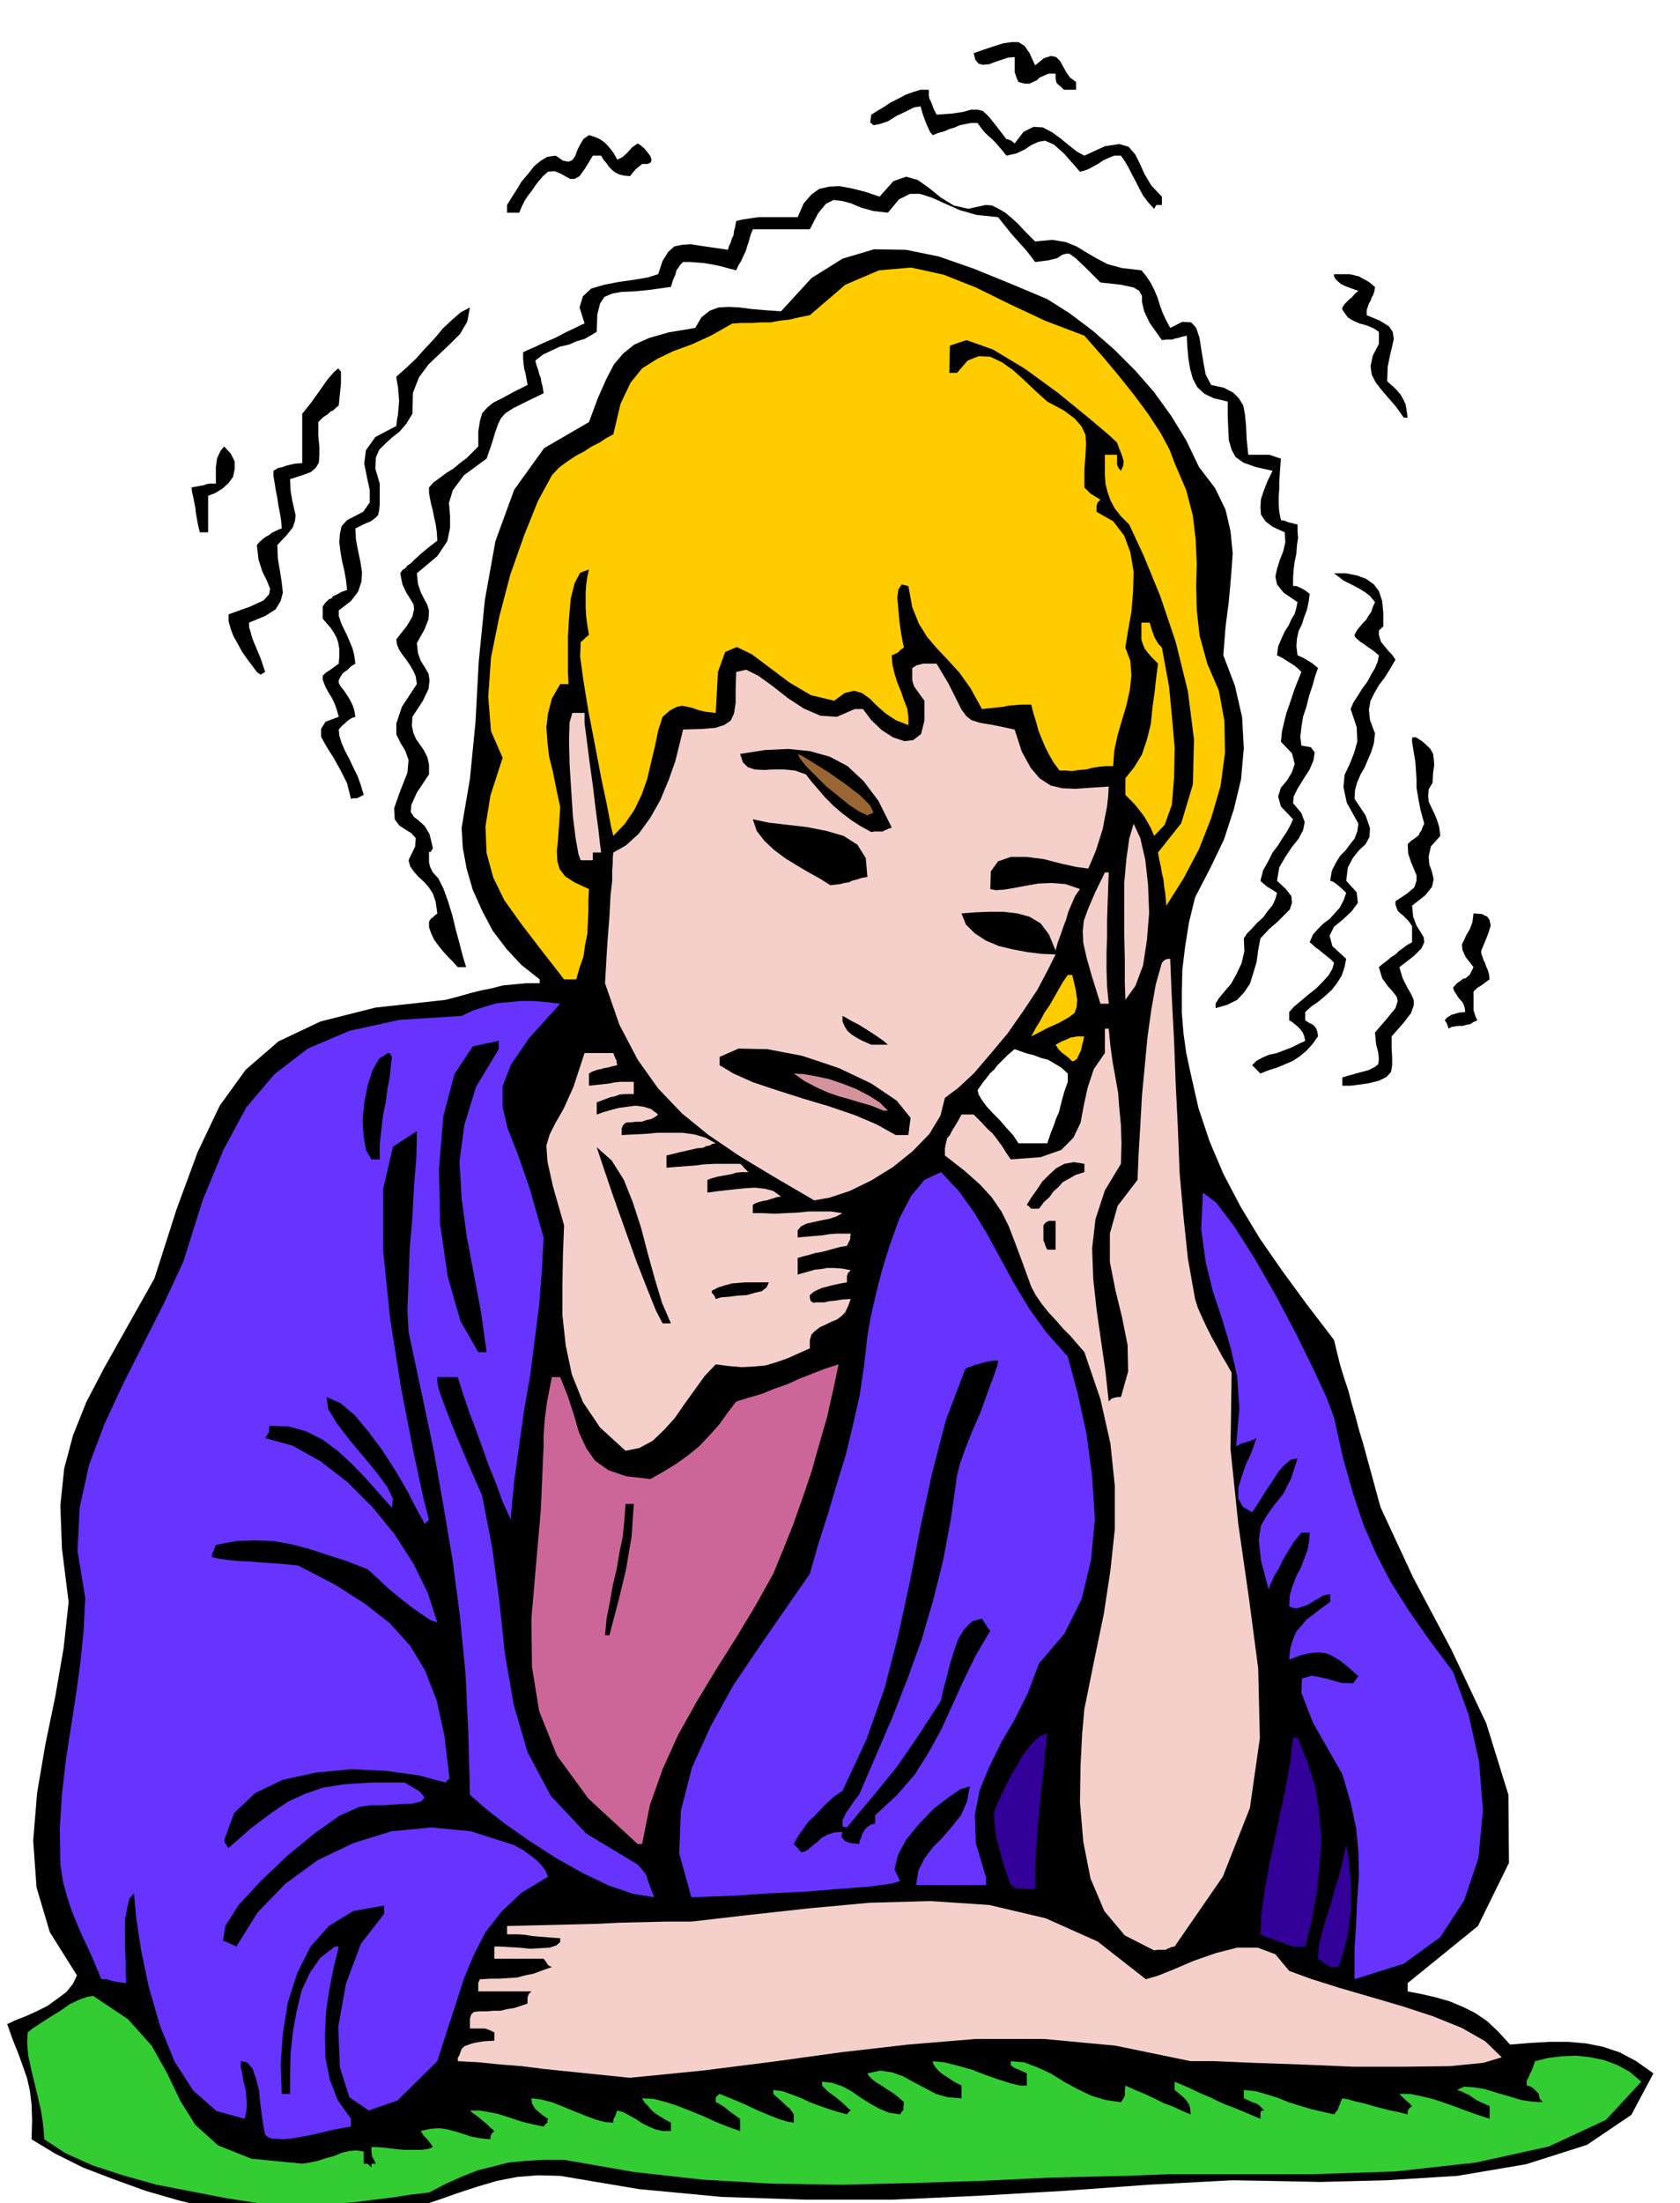 <svg xmlns="http://www.w3.org/2000/svg" fill-rule="evenodd" height="642.693" preserveAspectRatio="none" stroke-linecap="round" viewBox="0 0 3035 3977" width="490.455"><style>.brush1{fill:#000}.pen1{stroke:none}.brush3{fill:#63f}.brush4{fill:#f5cfca}.brush5{fill:#309}.brush8{fill:#fc0}</style><path class="pen1 brush1" d="M1870 2064h-30l-10-15-12-13-12-14-12-12-12-13-8-11-6-10-2-8 9-13 8-10 6-8 7-6 6-8 8-8 10-10 13-11 11 4 12 4 12 3 13 5 12 3 12 7 12 7 12 11v15l222-15 14 62 20 60 25 59 31 59 35 58 41 59 44 60 49 64 5 21 6 24 7 23 8 24 6 23 7 24 6 23 7 23 32 117 59 127 69 130 63 133 40 129 1 123-56 114-127 103v15l26 5 26 6 24 7 24 10 22 11 22 15 20 19 21 23 37-3 35-2h33l33 3 30 6 30 10 30 16 31 22-40 75-80 54-110 35-124 21-129 8-119 3-98-2-62-1-150 8-152 11-156 9-155 7h-156l-152-5-149-14-143-24-41-1-37 3-36 7-34 10-34 11-34 12-36 12-37 13-31 1-30 2-29 2-28 2-30 1-29 2-30 2-29 3-51-11-55-12-59-15-59-17-58-21-55-21-50-25-43-26 1-35-1-28-3-25-5-22-8-23-8-22-10-25-10-28 15-7 18-7 20-9 20-10 18-13 16-12 12-15 7-15-49-78-24-81-6-84 7-86 15-88 18-87 15-87 9-83-12-96-3-78 7-67 16-60 24-60 33-63 41-73 49-87 40-125 38-103 40-84 47-65 59-51 76-36 99-25 127-14 23-6 21-6 20-5 20-4 19-5 21-2 21-2h25v-7l-33-26-27-29-25-33-19-36-17-38-11-38-7-38-2-36 15-88 10-102 6-111 11-110 19-106 34-93 54-75 81-47 16-43 15-34 14-27 17-20 20-16 27-12 35-10 48-8 11-19 15-12 16-6 19-1 19 1 23 3 24 2 28 2 55-60 56-35 57-17 58 1 59 12 63 22 64 26 69 29 41 26 41 31 39 34 38 38 34 39 31 43 27 44 23 48 29 38 19 39 9 39 4 40-3 41-4 45-6 47-4 51 21 55 13 57 3 56-5 56-13 54-18 55-25 52-27 52-11 45-7 44-5 41-1 40v38l3 37 5 36 8 37-222 15-6 17-4 14-3 12-3 12-5 11-4 12-6 15-6 18h-22z"/><path class="pen1" style="fill:#3c3" d="m516 3987-52-10-57-9-62-12-62-12-61-17-55-18-49-22-38-25-2-26-4-26-6-26-6-25-6-25-5-23-2-22 1-20 10-8 14-9 17-11 18-11 17-12 17-8 14-5 11-2 63 42 43 48 28 50 24 50 27 43 41 37 60 24 92 9 13-2 15-3 15-5 15-4 14-6 14-3 12-1 13 2v22h7l7 7v-5l1-2h7l-3-6-2-4-2-3v-2l-1-7v-8h8l14 1 16 2 20 2h34l12-2 7-3-6-9-5-6-6-6-5-8 18-4 16-1 14 2 15 4 13 4 15 5 16 3 19 2v-5l2-5 5-5-7-6-6-6-6-5-6-5-6-5-6-4-5-4-2-2h18l17 3 15 3 16 5 15 5 16 5 17 4 19 4 4-5 3-2v-4l1-3-9-6-6-5-6-5-3-3-5-9-1-9 17 2 20 5 20 8 22 9 20 8 19 7 16 4 14 1v-6l3-5 2-6 2-5 11 3 11 6 11 6 12 8 12 6 12 5 13 3h15v-15l-11-6-8-5-8-5-5-4-6-6-4-5-6-6-4-7 21 1 23 6 21 7 23 9 22 9 22 10 22 9 23 8v-22l-6-4-5-4-6-4-5-4-6-5-5-3-6-4-5-2v-8l2-3 5-4 10 4 17 7 19 8 21 10 19 8 20 8 16 5 12 2v-15l-4-6-4-5-5-4-4-4-10-9-10-9v-7l16 2 17 6 16 6 17 8 16 6 17 6 16 5 18 5 3-4 4-3-7-6-6-6-7-6-6-5-8-6-7-5-6-6-5-5v-7l18 2 18 6 17 9 17 12 16 10 18 10 17 7 20 3 3-5 3-3v-6l1-8-10-9-9-7-11-7-9-6-10-6-8-6-6-6-3-5 23-5 21 3 20 7 20 11 19 10 21 11 21 6 25 2v-23l-8-4-7-4-9-6-8-5-9-7-6-7-4-6-1-5 21 2 24 6 25 7 26 10 23 8 22 7 17 4h12v-22l-6-3-5-2-4-2-3-1-6-3-5-4v-7l24 2 24 9 24 11 24 15 24 13 25 12 26 8 28 4 4-6 3-6v-9l1-9 18 8 19 8 17 8 16 8 14 5 13 6 11 5 10 4-1-11-2-7-4-6-3-4-9-8-10-8v-15l26 11 21 10 17 7 16 8 14 6 16 6 19 8 26 11v-11l2-4h5l-6-6-4-4-5-3-4-1-9-4-9-4v-15l21 2 21 6 19 6 20 8 19 6 20 6 21 5 22 5 4-5 3-4 1-4 2-4 2-6 3-6 11 2 14 4 14 3 17 5 15 4 16 4 15 3 16 4v-5l1-3 2-3 5-4-6-6-6-5-6-6-5-5h19l20 4 21 5 21 7 20 7 21 8 20 7 21 7v-23l-9-4-7-3-8-4-6-4-7-5-7-3-8-4-7-2 13-6 17 1 19 3 23 7 21 6 23 7 20 3 19 1-5-6-2-5v-4l-6-6-5-5-6-3-5-1v-9l4-7 2-6 3-5 3-8 3-9 24-6 26-3 25-1 26 3 24 5 24 9 22 12 21 18-64 69-103 48-132 29-145 16-150 5h-257l-81 3-132 3-129 6-127 4-125 3-125-2-124-7-126-14-126-22h-37l-33 2-31 3-27 7-28 7-28 11-29 13-31 16-34 4-32 5-33 4-31 4-32 3-32 3-33 3-32 3z"/><path class="pen1 brush3" d="m509 3862-6-1h-12l-7-3-5-4-3-15-3-20-3-23-2-22-6-23-6-17-10-11-11-2v11l3 13 2 13 4 15 1 13 1 14-1 12-3 13-51-14-42-37-34-53-26-64-20-69-14-67-9-59-4-44-8 9-4 16-4 22v50l1 25v22l1 18-9-1-6-1-6-1-5-1-10-3h-9l-12-29-11-25-11-23-9-21-10-24-8-24-8-29-5-32-1-66 4-62 7-61 9-58 9-58 8-58 6-59 3-59-14-85 4-79 17-77 28-74 34-73 37-73 37-73 34-73 35-111 38-92 41-76 51-60 60-46 75-32 91-20 112-7 21-10 22-7 21-6 22-2 21-2h22l24 2 25 3-56 62-33 48-15 39v37l9 39 19 48 22 64 24 85-3 60-5 62-8 63-8 63-11 63-9 64-9 64-6 64v7l-15-33-12-33-13-32-11-31-12-33-12-32-11-32-10-32h-37v7l1 8 3 11 6 17 9 24 14 35 20 48 28 64 18 93 13 96 10 95 16 93 25 86 42 79 64 68 93 56 8 9 7 9 2 6 3 9 4 11 6 15-38-6-44-15-48-23-48-27-48-31-43-30-37-29-27-24-3-112-5-106-10-103-13-100-17-101-18-102-22-104-23-108-2-39 2-51 2-58 5-59 3-57 4-48 1-35v-15l-43 28-18 77v109l13 126 20 126 22 113 18 84 10 39-5 4-2 3v1l-15-27-17-33-21-36-23-36-26-35-25-30-26-22-25-11 3 22 16 26 22 29 26 31 24 29 19 26 10 21-2 16-24-27-23-26-25-26-25-23-28-21-30-15-32-9-34-1-1 5v6l-3 5-4 6 50 14 50 28 48 37 46 46 40 49 34 53 26 53 17 53-12-4-15-10-20-14-19-15-21-17-17-16-14-13-8-7-38-15-35-11-33-11-31-8-33-6-33-1-34 1-37 7-2 5-2 6-3 5v6l4 1 10 2 14 2 19 2 21 1 26 2 29 2 32 3 66 34 55 35 45 35 37 41 27 45 21 54 14 64 9 77-4 3-3 4-49-13-58-8-64-3-63 6-60 13-50 24-38 36-18 49 1 4 3 5 2 3 2 2 41-36 36-27 31-21 31-14 32-11 39-6 48-3h60l27 16 9 11-6 7-16 4-24 1-27 2h-25l-20 3-36 16-45 32-50 41-47 45-40 43-24 38-4 26 24 11 38-61 50-52 59-43 65-31 68-21 72-7 72 7 72 23 6 2 9 5 10 6 11 8 9 7 10 10 7 9 5 12-48 29-36 34-29 37-21 41-18 43-15 47-16 49-17 53-72 71-52 18-35-24-17-54-3-73 14-78 27-72 42-54v-15l-56 10-44 27-33 37-24 48-17 53-9 56-4 56 2 53h15v-36l1-38 4-38 7-38 9-37 15-32 19-27 26-20h7l-9 37-8 40-6 41-2 42 1 41 8 40 14 36 24 34v14l-17 3-16 3-17 4-16 4-16 3-15 3-15 2-13 1z"/><path class="pen1 brush4" d="m1138 3751-39-4-39-4-39-4-39-4-39-5-39-3-39-4-38-2v-6l3-5 2-6 2-5 5-5 8-3 6-2 9-2 13-2 18-1v-15l-6-3-5-2-6-2h-27v-18l2-7 5-5 11-1h12l12-1h13l12-3 13-2 12-4 12-4v-11l2-6 5-5h-96v-15l3-7h4l16-1h16l15-1 16-1 15-4 15-3 16-6 17-6-5-2-3-3-3-5-4-5h-89v-22h10l16 1 19 1 20 2 18-1 17-1 12-4 7-6v-7l-15-1-12-1-13-1-11-1-12-2-12-1h-21v-15l40-1 41-1 41-1 41-1 41-2 42-1 42-1h45l104-12 109-12 109-10 110-3 106 7 102 24 94 42 87 68 21-6 30-12 35-15 40-14 39-10h37l32 12 25 30 41 15 51 16 55 16 58 17 55 18 52 21 42 24 30 29-33 10-61 6-82 1h-92l-95-4-86-3-70-3h-43l-136-28-128-12h-125l-121 10-122 14-123 17-127 16-131 13z"/><path class="pen1 brush3" d="M2447 3573v-55l3-48 2-44 3-41-1-42-4-42-10-47-15-51-53-93-21-54 1-26 18-5 25 5 28 8 21 1 10-13-18-16-15-12-13-8-11-5-14-2-14 1-19 4-21 8 2-21 5-16 6-14 9-10 9-11 12-9 14-11 17-12v-14l-12 2-10 6-9 5-9 6-9 3-9 3h-8l-8-3 1-20 5-17 7-18 8-15 6-16 6-16 3-16 1-15h-15l-14 17-11 18-9 15-7 15-7 11-5 11-4 8-2 8-14-53-4-37 4-26 11-19 13-18 16-20 14-27 12-37-12 2-11 9-11 12-10 16-11 16-10 16-9 14-8 12-17-10-8-15v-19l6-20 8-23 9-19 6-17 4-11-8 4-9 3-10 3-10 5 6-68-4-58-12-53-15-50-17-51-13-53-8-59 3-66 24 18 32 42 37 58 39 68 36 68 32 65 24 52 13 35 16 72 18 64 19 57 23 53 26 50 32 51 37 53 44 59 28 77 19 85 7 88-8 86-26 77-43 66-66 48-89 28z"/><path class="pen1 brush5" d="m2403 3551-6-5-6-3-5-4-5-3 1-20 5-22 7-26 9-27 8-29 9-29 7-29 5-25 4 25 3 28 2 28v30l-3 28-4 29-7 27-9 27h-15z"/><path class="pen1 brush4" d="m2085 3521-53-27-37-44-25-59-13-66-6-71 1-66 3-59 4-44 18-89 17-82 12-79 8-75v-77l-8-77-18-80-29-85-13-15-12-14-14-14-12-14-14-15-12-15-11-16-8-15-16-44-13-35-12-31-13-26-17-25-21-23-28-25-36-28v-13l2-10 2-8 5-6 4-8 5-8 6-10 6-11h22l14 14 11 12 9 8 7 9 5 7 6 8 6 10 9 13 54-4 37-13 22-22 13-27 6-32 7-32 11-33 20-29v-44h7l3 31 4 29 5 28 5 28 2 27 3 31 1 33-1 37-29 48-17 52-6 53 2 55 6 55 8 56 8 55 6 55 5-5 6-2 5-1h6l13-46-1-48-10-50-12-49-10-51v-51l14-50 36-47 2-48 3-50 3-54 5-53 5-53 7-50 8-45 11-39 5-5 5-2h5l3 71 4 76 3 79 4 81 3 79 7 79 8 76 13 73 5 16 8 18 8 17 9 18 9 16 9 17 9 15 9 16-2 138 14 135 19 132 17 129 3 126-18 126-49 124-87 126-6 1-4 2-3 1-3 2h-15l-6 1z"/><path class="pen1 brush5" d="m2336 3514-9-3-8-3-8-3-8-3-8-3-7-2-6-3-5-2 2-39 6-42 8-45 10-46 10-48 10-47 8-46 5-42h8l18 44 14 45 7 46 4 47-3 47-5 49-9 48-12 51h-22z"/><path class="pen1 brush3" d="m1249 3425-22-79 3-77 20-78 34-75 41-74 48-71 47-68 43-62 16-56 17-53 16-54 16-52 13-54 12-53 8-54 6-53 5-30 9-40 12-48 15-48 17-47 21-40 24-29 30-14 32 34 28 39 24 40 24 44 24 44 27 45 31 43 39 44 18 67 16 73 10 76 5 77-7 74-17 71-31 62-46 54-20 53-24 48-25 43-21 43-17 41-9 46 2 51 18 60v15h-126l4-26 11-22 15-20 18-18 17-20 16-20 11-25 5-27-17 5-22 15-27 21-26 27-23 28-15 28-6 26 10 21-19 5-39 5-53 4-61 5-65 3-59 4-50 2-31 1z"/><path class="pen1 brush5" d="m1855 3410-6-1h-12l-6-3-5-3-6-17-6-17-5-17-4-16-5-17-2-16-2-17v-16l6-15 9-19 11-23 13-22 13-23 15-19 14-14 15-6-4 33-3 34-4 34-3 36-4 36-2 36-2 36v36h-15z"/><path class="pen1 brush1" d="m1448 3344-5-5-2-3-4-4-3-3 8-15 9-12 9-13 12-11 11-12 12-12 12-11 15-10 43-92 33-93 25-97 21-97 19-98 21-97 25-96 35-92 6-3 7-2 4-2 6-1 6-2 7-2 10-2 13-1-1 8-7 21-11 29-12 34-15 34-13 33-10 28-5 20-11 78-14 75-18 72-21 72-25 69-27 69-30 70-31 72-11 14-7 11-6 8-3 7-3 6v9l1 3h2l5 1 23-28 23-27 22-27 22-27 20-29 20-29 20-31 20-31 4-19 6-22 6-24 7-23 8-23 11-18 14-14 18-5 3 5 4 6 3 5 5 6-26 44-22 45-20 44-20 44-23 42-25 40-33 38-39 36v15l-8 2-6 4-4 4-3 5-3 5-1 5-3 6-1 6-9-1-7-1-6-2-4-2-6-7 2-9-15 1-12 4-11 6-7 7-8 6-7 6-7 5-7 2z"/><path class="pen1" style="fill:#c69" d="m1152 3329-89-82-57-78-32-80-13-80-1-87 8-93 9-103 5-115v-17l1-16 1-15 2-15 2-16 3-15 3-16 3-15h15l14 35 11 34 9 31 13 28 16 23 24 17 32 11 44 5 23-13 23-14 21-15 21-17 18-19 18-20 15-21 16-21 23-7 24-7 22-9 23-8 22-10 23-9 23-9 25-8-10 47-11 49-14 48-14 50-16 47-17 48-18 45-18 44-33 59-35 58-36 57-35 58-33 59-28 62-23 65-14 70h-8z"/><path class="pen1 brush1" d="m1093 2952 3-31 6-30 5-29 7-29 5-30 6-29 3-30 2-29h15l-2 29-2 30-5 29-5 30-7 29-7 29-8 30-8 31h-8z"/><path class="pen1 brush4" d="m1130 2619-46-42-31-46-20-50-11-52-6-55v-55l1-54 2-53-20-70-10-45-2-29 6-20 10-20 15-26 18-40 20-61h52l3 8 3 6v3l1 5-9 2-7 2-7 1-6 2-6 1-6 2-5 2-5 3v22l9-1 10-1 9-1 9-1 9-2 10-1h25v22h-17l-9 1-8 3-9 2-8 3-8 3-8 3v22l11-4 14-4 15-4 15-2 15-2 15 2 13 4 13 10-5 4-7 4-9 2-9 3h-10l-8 1h-7l-4 1-5 5-2 6v11l20-1 22-1 22-2h46l22 3 20 6 18 10-6 1-5 3-6 1-6 3-11 1-13 3-18 4-24 6v22l12-1 13-1 13-1 14-1 15-2 19-1h47l4 3 3 4 3 3 5 5h-12l-10 1-10 3-12 2-11 2-11 3-8 3v23l14-2 17-2 18-2 20-2 17-1 18 2 15 4 14 10-7 1-6 2-7 2-6 2-7 1-7 2-6 2-5 3v15h18l21 1 21-1 21-1 20-2h40l21 3-11 6-12 4-15 3-14 3-13 3-10 5-6 7v13l10-1 12-1 11-1 12-1 12-2 12-1h27l-1 5v5l-3 6-3 6-12 2-11 3-11 3-11 3-12 2-10 3-12 3-10 3v30l10-3 11-3 10-3 11-1 11-2h13l14 1 16 3-5 5-2 6v11l-12 2-9 2-9 2-7 2-8 2-7 3-8 4-7 6v4l1 5 2 3 5 2 2-1h17l8-2 11-1 12-2 16-1-5 13-5 11-7 7-8 6-10 4-10 5-11 5-10 8-5 5-2 7-1 3v15l-20 9-20 9-20 7-20 6-22 2-21 1-24-2-23-3-20 21-18 25-18 25-18 26-20 22-20 19-24 13-25 5z"/><path class="pen1 brush1" d="m864 2441-32-56-23-80-14-96-2-99 8-95 20-76 33-50 47-10v15l-41 68-21 68-9 67 4 67 9 67 13 69 13 69 10 72h-15zm333-52-12-23-16-40-20-51-20-56-20-56-16-47-11-33-4-12 27 24 22 35 16 40 15 46 12 46 13 47 13 43 16 37h-15zm96-44-2-5-2-3-3-3v-4l12-6 13-4 11-3 12-1 12-1h43l-4 9-9 7-13 3-14 4-17 1-15 2-14 1-10 3zm599-89-3-6-2-6-2-5v-27l4-5 4-2 1-1h13v52h-15zm-29-74-1-1-3-3-4-3 8-13 10-14 10-15 12-12 13-12 15-8 17-3 19 3v15l-16 5-12 7-11 6-8 9-9 8-7 10-10 9-9 12h-14z"/><path class="pen1 brush4" d="m1471 2167-72-42-63-38-56-38-48-39-43-45-37-52-33-63-26-75 4-69 4-52 2-38 3-26v-19l1-13v-10l1-9 23-13 23-21 21-29 18-32 15-36 12-34 8-32 6-25 33-1 25-2 16-5 12-8 6-13 3-19v-25l1-31 18-4 22 11 25 18 28 22 29 19 30 13 30 2 32-14h15l15 20 19 18 20 13 21 7 16-2 14-11 6-24v-36l-8-11-5-7-5-7-2-5-2-7v-22l8-5 8-2 4-1h24l22 37 14 28 9 18 9 12 9 7 16 5 24 4 38 8 13 40 16 29 16 19 20 13 21 5 24 1 28-2 32-2-1 17-2 19-4 20-4 21-6 19-6 19-7 17-7 16-22-3-27-6-31-8-31-4h-29l-23 8-13 18-1 32 10 2 15-1 18-3 21-4 23-4 24-1 25 2 26 9-9 13-6 14-6 14-4 14-5 13-5 15-5 13-4 15-12-29-15-20-20-12-22-6-25-3h-25l-26 1-25 2 8 20 16 16 20 13 24 10 25 6 27 5 25 3 25 1-14 28-19 36-26 39-28 40-31 37-30 35-28 26-24 18-8 32-20 33-30 31-36 29-39 24-39 19-36 12-28 5z"/><path class="pen1 brush1" d="m671 2093-10-17-4-24-2-30 3-31 6-31 9-28 12-21 16-10h3l4 7-2 17-2 20-4 20-3 24-5 24-3 26-3 26v28h-15zm947-44-34-19-40-17-47-16-47-14-47-15-42-14-36-16-25-15v-15l34-15 52 1 63 12 66 22 59 28 46 31 25 31-4 31h-23z"/><path class="pen1" style="fill:#d4929c" d="m1596 2005-22-9-21-6-20-6-18-5-20-7-20-9-21-11-20-14 18 1 22 4 24 5 26 9 23 9 23 12 19 12 15 15h-8z"/><path class="pen1 brush1" d="M2440 1960h-15v-15l28-8 19-5 12-6 6-5 1-9-1-11-4-16-2-21 23-27 14-17 4-13-2-8-7-9-9-10-10-14-6-20 7-6 8-6 7-6 8-5 6-6 7-5 8-6 9-5v-29l-6-9-6-6-5-5-4-3-5-5-2-5-2-6v-6l21-14 13-11 4-12v-10l-5-12-5-12-5-15-1-17 6-6 6-4 4-3 4-3 2-5 3-4 2-6 3-6-7-26-4-21-3-18v-15l-1-16-1-15-3-18-3-19v-7l2-1h5l11 7 9 8 6 6 5 9 1 8 1 12-2 14-1 18-7 12-1 12 1 10 5 11 5 10 5 12 4 13 2 16-17 19-4 18 1 14 5 14 3 13-3 14-12 15-24 19 2 20 6 16 7 11 6 10 1 9-5 11-14 14-26 20 6 20 8 16 7 12 5 11v10l-5 14-13 17-22 25v20l1 18v14l-2 12-8 9-14 7-21 5-30 4zm-163-22-5-5-3-3-3-3-4-4 8-8 11-6 12-5 14-3 13-5 13-5 12-6 13-6-2-9-3-7-5-6-5-5-10-8-4-2v-15l9-10 12-10 13-11 14-11 12-12 11-12 7-12 3-11-6-6-6-5-5-4-5-4-6-5-6-4-5-5-5-4 6-14 9-10 10-10 11-8 9-10 9-10 7-13 5-14-7-7-8-7-8-6-6-2 3-18 7-14 8-13 10-10 8-11 8-10 5-13 2-14-21-38-6-28 2-22 9-19 8-20 6-21-1-26-11-33 5-12 8-12 8-13 9-12 7-13 7-12 5-12 2-11-11-9-9-6-8-6-5-3-6-5-3-3-2-3v-2l5-9 5-6 5-6 6-6 4-7 5-7 3-9 4-9-9-11-9-7-10-6-9-5-10-5-10-5-9-7-8-6h22l20 4 16 6 14 10 9 12 6 18 2 21v26h-2l-2 3-3 2-1 2v7l2 7 2 6 5 6 4 5 5 6 6 6 6 9-10 17-10 16-10 13-8 14-7 14-3 16 2 19 9 24-2 18-5 16-6 14-6 14-7 12-6 14-4 14-1 16 20 30 8 23-1 16-7 13-12 11-11 14-9 17-3 24 19 21 2 19-11 15-16 15-16 13-8 16 5 19 25 23-3 15-5 15-8 13-10 13-12 11-12 10-13 9-11 10v15l6 4 8 4 3 3 3 4 2 6 1 8-10 14-11 12-12 10-12 8-14 6-14 6-16 5-15 6z"/><path class="pen1 brush8" d="m1937 1916-6-6-5-4-4-3-3-2-7-7-5-8 11-6 10-4 6-3 7-1 4-1h14l-1 2-1 6-2 7-2 10-4 8-3 7-5 4-4 1z"/><path class="pen1 brush1" d="m1574 1886-9-4-9-4-9-5-8-5-8-7-5-8-4-9v-10l6 3 10 6 12 6 13 8 11 7 12 8 10 7 8 7h-30z"/><path class="pen1 brush8" d="m1863 1871 8-15 8-13 8-15 9-13 8-14 8-14 8-14 9-13h8l6 25 3 20-1 13-4 11-11 8-16 9-22 10-29 15z"/><path class="pen1 brush1" d="m2617 1857-2-6-2-5-3-4 4-5 5-3 3-2 7-2 7-2 11-1-1-8-2-6-3-5-3-3-4-5-3-5-4-6-2-6 7-8 6-4 5-4 5-1 3-3 4-3 3-6 4-8-14-18-6-13-1-10 4-8 4-9 6-10 5-13 2-16 15 1 10 5 4 6 2 10-3 10-4 11-5 12-5 12v5l2 6 2 6 3 6 2 6 3 7 2 7 1 9-7 5-8 6-8 5-6 6v34l2 6 2 6 3 6-7 3-6 4-7 1-6 2h-8l-7 1-6 1-5 3zm-421-37v-8l6-10 10-12 12-14 10-18 9-19 5-22-1-23 6-9 9-9 9-10 11-10 8-11 9-11 5-11 3-11-9-6-5-3-5-3-2-2-5-4-4-4 5-19 9-16 8-16 10-13 8-13 8-12 6-11 5-11-22-23-5-18 5-16 11-13 9-15 5-15-5-19-20-21 2-19 4-17 4-16 5-14 5-15 5-15 6-15 6-15-6-6-6-5-6-4-5-3-11-7-10-5 2-16 6-14 6-13 7-11 5-11 6-10 3-11 2-10-25-17-12-15-3-14 3-14 5-16 6-15 4-17-1-18-22-10-13-10-8-12-1-13 1-15 5-15 7-18 9-18-31-7-22-8-14-10-7-13-5-17-1-19-1-24v-27l-25-6-17-8-13-12-8-15-5-18-3-18-2-21-1-21-9 2-6 2-6 1-5 2h-10l-9 1-22-31-10-21-4-17v-11l-5-9-10-6-23-5-37-4-28-28-17-16-11-8h-6l-7 2-9 6-16 4-24 3-9-12-8-10-9-10-8-9-9-10-8-10-8-10-8-10-39-4-31-9-27-12-22-10-22-7h-18l-20 10-20 24-26-3-22-6-19-8-15-4-16-2-14 7-14 17-15 29h-103l-4 10-3 11-3 9-3 10-4 8-4 9-5 8-4 9-12-3-11-3-12-3-11-2-12-2-12-1-13-1h-13l-5 5-4 6-3 4-2 8-4 9-4 13-36 5-29 3-24 1-17 3-14 6-8 12-5 20-1 31-10 6-12 7-14 4-14 6-17 4-15 7-15 7-14 11 2 8 3 8 2 8 3 8 1 7 2 7 1 6 1 7-33 16-22 11-14 9-8 9-5 10-5 14-6 20-10 29-41 30-20 27-7 23 2 23v22l-5 24-18 27-37 31 2 19 5 15 6 12 6 11 3 11-1 15-7 18-14 25 2 18 5 14 7 11 7 12 2 12-2 16-10 21-19 29-1 16 3 14 5 11 8 11 6 9 6 12 3 13v18l-22 33-10 22-1 13 6 9 8 6 11 10 9 15 6 25-2 4-2 3h-3v19l2 8 5 10 10 11 9 18 8 22 8 26 6 25 7 26 6 23 6 20h-15l-9-10-9-9-9-10-8-10-8-11-5-11-4-11v-10l3-5 4-3 3-3 5-4-3-21-5-15-8-12-8-9-10-9-8-9-7-10-3-11 12-25 1-15-8-9-10-6-12-8-8-11-1-20 11-31 13-33 2-23-6-17-8-13-8-16v-20l10-30 27-41-2-14-5-11-6-10-6-9-7-9-6-9-4-10-1-9 19-24 10-17 3-13-1-9-6-10-7-11-7-15-4-20 4-6 5-3 4-5 6-4 7-7 10-9 13-11 18-14-1-16-2-14-3-13-2-11-3-11-2-10-2-11v-10l8-9 11-8 12-9 13-8 12-10 12-9 11-11 10-10v-27l3-19 4-14 9-10 11-9 16-8 20-11 26-13-1-6-1-5-1-6-1-5-2-7-1-8-1-10v-12l6-3 14-6 17-8 21-9 19-10 17-8 12-6 5-2-9-29 6-20 15-14 24-7 26-5 28-4 24-4 19-6 8-24 10-16 11-10 14-3 16-1 19 3 21 3 27 4 2-7 3-6 2-7 3-6 1-8 2-7 1-6 1-5 13-3 14-2 14-2h70l11-25 14-16 14-10 18-4 18-1 22 4 24 6 27 9 25-28 23-8 21 6 21 15 21 17 23 14 26 6 32-7 11 1 12 6 12 7 12 10 11 10 11 12 10 10 10 10 31-3 24 4 20 8 18 11 17 10 21 11 26 7 35 4 9 11 8 12 6 12 6 14 4 13 5 14 6 13 8 15 22-11 16 1 9 10 6 18 3 20 4 24 4 22 10 19 23 5 17 9 10 10 8 13 3 16 2 20 1 24 3 29h38l6 2 6 2 9 3-1 13-1 14-1 14v14l-1 13v15l1 13 3 15 6 1 8 3 8 2 8 2v11l1 13-2 13-1 15-3 14-2 15-1 15v15h6l9 4 7 4 8 6-2 15-3 14-5 13-4 13-6 12-3 14-1 14 2 16 9 4 7 4 5 3 5 3 5 4 6 5-5 14-5 18-6 18-5 20-6 18-3 19-2 17 2 16 17 3 7 9-2 14-7 17-11 17-11 18-7 14-1 12 15 18 6 16-3 15-8 15-12 15-12 18-11 19-4 24 16 15 10 13 1 12-4 12-10 10-12 12-15 13-16 17-4 21-3 22-6 20-6 19-10 15-13 14-18 9-21 6z"/><path class="pen1 brush4" d="m1988 1812-15-48-10-35-6-27-1-20 2-20 8-22 12-28 18-37h7l-1 27-1 29-1 29v30l-1 30v30l1 31 3 31h-15zm45-7-1-33v-40l-1-46v-93l4-43 5-36 8-27 12 26 9 39 5 45 2 51-4 49-7 46-14 37-18 25z"/><path class="pen1 brush8" d="m1019 1768-42-54-36-47-30-42-20-41-12-44-2-48 9-56 22-68-21-48-5-62 5-71 15-74 20-76 25-71 25-62 25-46 13-14 15-11 15-10 15-8 14-9 14-7 12-8 13-7 13-55 18-38 21-26 27-17 29-14 33-12 35-16 39-22 17-1h18l17-1h17l16-3 18-2 17-4 20-4 64-55 61-26 58-5 59 13 58 23 61 30 64 30 71 27 14 16 22 25 25 30 28 35 26 35 23 35 16 30 9 24 21 49 12 46 5 43 2 43-1 41 1 43 5 46 14 51 21 49 10 55 1 57-8 60-17 58-22 56-28 53-31 49-1-12-1-11-2-12-1-11-3-13-2-12-3-13-2-12 42-53 21-70 2-81-11-87-22-89-28-83-30-73-26-56-15-15-11-14-8-15-5-14-4-16-1-16v-36h22v17l2 6 5 6 4-9 1-8-2-7-2-6-4-10-4-11-15-14-38-32-54-44-59-43-58-35-48-17-30 10-1 49h14l19-22 20-8 21 1 21 10 20 14 21 19 20 19 21 19 30 16 20 15 12 14 7 15 1 16-1 21-2 25v33l5 5 6 6 8 5 10 6-5 5-2 6v11l30 17 20 26 11 30 6 35-1 36-3 36-6 34-5 31 9 24 2 26-3 27-6 27-8 27-8 27-6 28-2 28h-12l-12 1-13 2-12 3-13 1-12 2-12-1h-11l-11-15-8-14-7-14-6-14-6-15-4-15-5-16-4-16h-17l-13 1-12 1-9 2-10 1-9 1-10 1-9 1-21-38-20-28-21-23-19-20-18-21-15-24-12-30-7-38-12-3-6 9-2 15 2 22 2 22 3 21 3 16 2 9-6 4-5 5-6 3-5 2 1 16 4 17 5 16 7 17 5 15 6 15 2 15v15l-23-9-18-12-16-14-13-13-14-10-14-4-17 4-19 14-42-10-39-23-36-27-32-24-27-13-21 9-13 36-4 74-18-2-13-3-11-4-9-2-10-2-9 2-12 6-14 12-8 25-6 29-7 29-7 30-10 28-13 27-17 25-21 22-4-16-7-37-11-52-11-58-12-62-9-55-6-44 1-24v-2l4-3 5-5 6-5-3-17-2-16-1-15v-29l1-14 2-14 3-13-16 6-10 19-7 28-3 34-2 34v64l1 22h-15l-15 26-7 27-3 25 2 27 3 26 7 28 6 30 7 33-2 32-2 27-2 21 1 18 4 14 10 13 17 11 26 12-1 19v20l-1 21-1 21-4 20-3 21-7 20-6 21h-22z"/><path class="pen1 brush1" d="m1500 1598-19-12-20-11-22-13-21-13-20-15-17-16-14-18-7-21 28 6 34 4 35 4 36 7 31 9 25 16 15 24 3 34-11 2-9 3-8 2-6 3-8 1-7 2-9 1-9 1z"/><path class="pen1 brush4" d="m1049 1553-4-11-5-28-5-40-3-46-3-48-1-43 1-33 5-17h22v18l4 31 5 39 6 43 5 42 5 37 3 27 2 15h-15v14h-22z"/><path class="pen1 brush8" d="m2085 1509-6-14-6-11-6-10-6-8-7-9-6-7-8-8-7-7v-30l16-20 14-23 9-27 7-28 3-30 4-29 3-27 3-23-11-11-7-8-6-8-3-7-3-9v-31h15l2 7 2 7 2 5 2 6 2 4 3 5 3 5 6 6 5 27 8 44 5 52 5 57-1 55-4 49-13 36-19 20z"/><path class="pen1 brush1" d="m1574 1502-20-11-17-11-17-13-14-12-15-15-12-14-13-15-10-13-20-7-20-2h-19l-17 1-17-1-12-4-9-9-5-15 45-7 42-2 39 4 36 10 32 17 29 27 27 36 24 48-6 2-4 2-3 1-3 2h-15l-6 1z"/><path class="pen1" style="fill:#963" d="m1567 1472-15-7-18-12-21-17-21-17-20-20-16-16-11-14-4-8 9 4 21 13 27 17 30 21 26 20 18 18 6 13-11 5z"/><path class="pen1 brush1" d="m634 1442-7-28-12-24-13-23-12-19-10-18v-14l8-13 24-9-4-14-4-11-5-10-5-8-5-9-3-7-3-8v-7l6-6 8-5 8-6 7-5 1-14v-12l-2-12-3-9-5-9-6-9-7-8-7-8v-22l4-6 4-4 3-3 5-2 3-4 7-3 7-4 11-4-2-18-3-17-4-17-3-17-2-17 1-15 3-14 10-11 29-15 12-17v-22l-5-23-5-25 3-24 17-24 38-20 1-10 2-11 1-12 1-12-1-13-1-12-2-11-1-8 18-16 18-17 16-18 17-18 15-18 16-15 16-14 17-9-5 26-13 22-18 18-19 18-20 19-17 23-11 28-1 38-11 18-12 14-14 11-12 11-11 11-6 14-1 20 8 27v37l-1 11-2 9-5 5-8 6-12 5-16 8 1 20 4 21 4 19 3 19-1 17-6 18-13 17-22 17v10l4 12 5 11 6 12 5 12 5 12 3 12 2 15-8 5-7 7-5 3-4 4-3 5-3 6v5l4 7 5 6 6 9 5 8 5 10 3 9 2 12-6 2-5 3-4 3-3 3-7 6-5 6 1 11 4 13 6 14 8 15 7 15 8 16 6 17 5 17-6 3-6 3h-6l-5 1zm-170-229-9-12-9-12-9-13-7-13-8-14-5-13-4-14v-13l39-14 24-11 10-11 2-10-6-15-8-16-7-22-3-26 5-6 6-5 5-4 6-3 5-4 6-3 6-3 6-2-1-13-2-13-3-15-2-14-3-15-2-13-2-12v-9l8-5 9-2 5-2 8-2 9-2 13-1v-89l16-20 15-21 14-20 12-14 8-7 5 6v21l-4 40-5 4-5 5-5 2-5 5-8 5-9 9v24l2 21v15l-1 13-5 9-9 8-16 6-22 7 1 21 3 18 3 13 3 13-1 10-4 12-11 14-17 18 1 25 4 23 3 20 2 18-4 15-9 15-19 12-29 12v8l3 10 3 11 5 12 5 12 5 12 4 12 4 12-5 3-3 2-3-2-4-3zM361 961l-3-12-2-11-2-11-1-10-2-10-2-10-2-9-1-8 5-1 6-1 5-1 6-1 5-2 6-1h11v-30l1-7 1-8 3-7 4-8 6-7 12 13 7 14v14l-3 14-8 11-11 10-13 8-13 5v66h-15zm2175-207-15-21-14-16-12-14-10-13-7-14-2-15 4-19 11-21v-22l-9-6-9-4-9-3-8-2-9-4-6-3-6-4-3-4-7-10v-4l4-6 5-5 4-4 4-3 6-7 6-5-9-3-8-3-8-3-6-3-6-5-4-4-3-5v-4h28l9 2 8 2 9 5 9 5 11 9-1 7-2 7-3 5-2 6-3 5-2 6-2 6v9l24 10 16 10 7 10 2 13-3 13-4 17-4 20-1 26 5 5 6 5 6 6 7 8 4 7 5 10 2 11 2 14h-7zM916 384v-14l8-13 9-14 9-15 12-14 11-14 12-10 12-7 15-2 13 9 10 2 7-3 5-7 4-11 5-10 6-10 10-7 7 2 8 3 6 3 7 5 5 5 6 7 6 8 6 11 9-4 9-8 9-10 10-7 5 3 7 6 5 6 6 8 2 6-1 5-6 3h-10l-6 5-6 5-5 6-5 6-11-1-8-2-8-4-5-4-6-6-4-6-6-7-4-7h-15l-14 23-10 14-9 5h-8l-9-5-9-5-10-4-12 1-9 8-7 8-7 9-6 9-7 9-6 9-5 10-5 12h-22zm1169-7-11-12-9-12-7-13-6-12-7-13-6-12-7-12-7-10h-12l-10 4-9 4-9 6-9 5-9 5-8 3-8 2-28-32-19-17-16-7-12 2-13 6-12 8-15 7-18 4-7-9-6-7-7-8-6-6-8-7-7-7-6-8-5-7h-12l-10 2-10 2-9 4-10 3-9 4-11 3-10 4-5-6-3-7-3-6-3-8-4-11-4-14-12 2-14 7-17 8-16 10-15 5-11 2-6-5 2-14 11-7 12-7 12-8 14-7 13-7 14-5 13-4h15v11l1 5 3 6 2 5 2 6 3 6 3 6 28-2 20-3 14-4h12l9 2 10 9 13 16 20 26h1l3 1 5 2 6 5 16-21 18-9 17 1 17 9 15 11 16 13 14 11 13 7 37-17 26-4 17 5 12 14 8 16 9 20 12 20 19 20v15h-10l-4 7zm-163-215-6-6-4-3-3-3-1-3-1-6v-8h-13l-9 4-7 3-5 5-7 3-6 3h-9l-11-3-3-6-2-6-2-6v-27l-12 1-12 4-12 4-10 4-11 1-8-2-6-7-3-12 20-7 18-6 16-5 15-2h12l11 7 9 13 10 22 16-13 13-4 9 2 7 7 5 9 6 11 7 10 11 8v14h-22z"/></svg>

